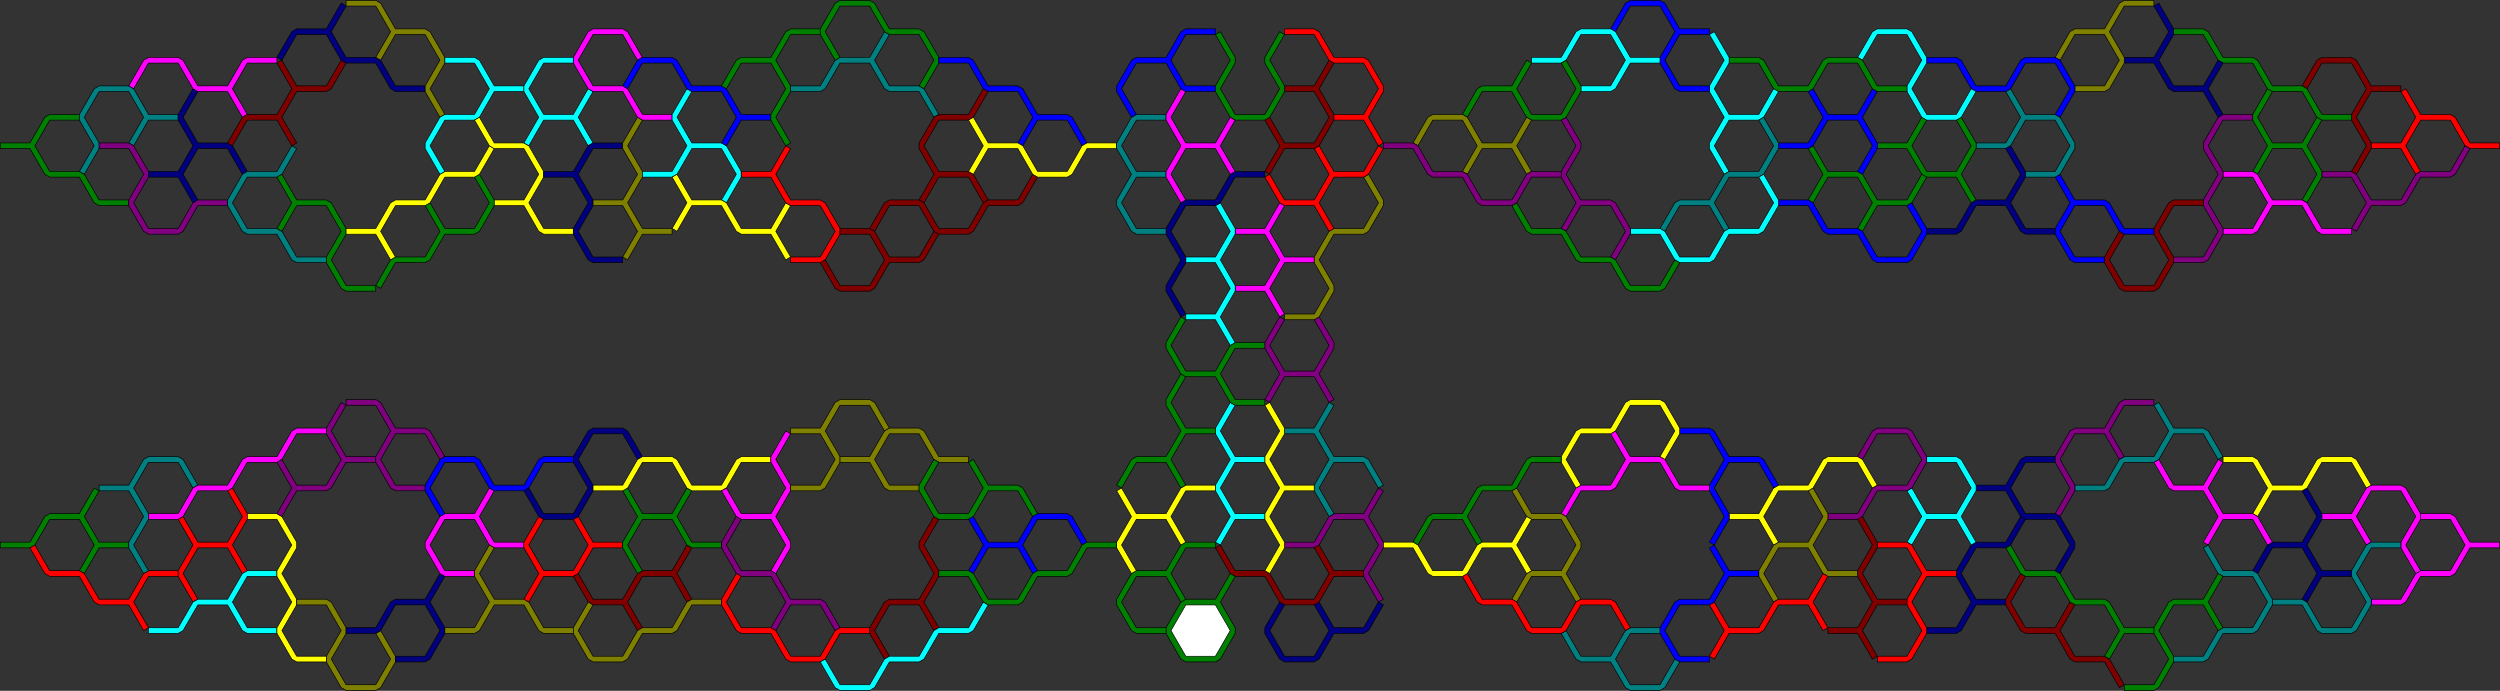 <?xml version="1.0" encoding="UTF-8" standalone="no"?>
<svg
   xmlns:dc="http://purl.org/dc/elements/1.1/"
   xmlns:cc="http://creativecommons.org/ns#"
   xmlns:rdf="http://www.w3.org/1999/02/22-rdf-syntax-ns#"
   xmlns:svg="http://www.w3.org/2000/svg"
   xmlns="http://www.w3.org/2000/svg"
   xmlns:sodipodi="http://sodipodi.sourceforge.net/DTD/sodipodi-0.dtd"
   xmlns:inkscape="http://www.inkscape.org/namespaces/inkscape"
   width="800"
   height="221.052"
   id="svg2816"
   version="1.1"
   inkscape:version="0.47 r22583"
   sodipodi:docname="n7ossymmshape.png">
  <rect width="100%" height="100%" fill="#333333" stroke="none"/>
  <sodipodi:namedview
     pagecolor="#ffffff"
     bordercolor="#666666"
     borderopacity="1"
     objecttolerance="10"
     gridtolerance="10"
     guidetolerance="10"
     inkscape:pageopacity="0"
     inkscape:pageshadow="2"
     inkscape:window-width="1280"
     inkscape:window-height="977"
     id="namedview3110"
     showgrid="false"
     inkscape:zoom="1.4750001"
     inkscape:cx="399.99997"
     inkscape:cy="110.52587"
     inkscape:window-x="0"
     inkscape:window-y="0"
     inkscape:window-maximized="1"
     inkscape:current-layer="svg2816" />
  <defs
     id="defs2818">
    <inkscape:perspective
       sodipodi:type="inkscape:persp3d"
       inkscape:vp_x="0 : 4000 : 1"
       inkscape:vp_y="0 : 1000 : 0"
       inkscape:vp_z="5000 : 4000 : 1"
       inkscape:persp3d-origin="2500 : 2666.6667 : 1"
       id="perspective3114" />
    <style
       type="text/css"
       id="style2820"> path {fill:none; stroke:black } line {stroke:black} </style>
  </defs>
  <path
     d="m 15.911,36.608 0,0 9.484,0 0,1.825 -9.484,0 -4.742,8.213 4.742,8.213 9.484,0 1.581,0.912 4.742,8.213 9.484,0 0,1.825 -9.484,0 -1.581,-0.913 -4.742,-8.213 -9.484,0 -1.581,-0.913 -4.742,-8.213 -9.484,0 0,-1.825 9.484,0 4.742,-8.213 1.581,-0.912 z"
     style="fill:#008000;stroke:#000000;stroke-width:0.211"
     id="path2822" />
  <path
     d="m 31.718,27.482 0,0 9.484,0 1.581,0.913 4.742,8.213 9.484,0 0,1.825 -9.484,0 -4.742,8.213 -1.581,-0.913 4.742,-8.213 -4.742,-8.213 -9.484,0 -4.742,8.213 4.742,8.213 0,1.825 -4.742,8.213 -1.581,-0.912 4.742,-8.213 -4.742,-8.213 0,-1.825 4.742,-8.213 1.581,-0.913 z"
     style="fill:#008080;stroke:#000000;stroke-width:0.211"
     id="path2824" />
  <path
     d="m 31.718,45.734 0,0 9.484,0 1.581,0.913 4.742,8.213 0,1.825 -4.742,8.213 4.742,8.213 9.484,0 4.742,-8.213 1.581,-0.913 9.484,0 0,1.825 -9.484,0 -4.742,8.213 -1.581,0.912 -9.484,0 -1.581,-0.912 -4.742,-8.213 0,-1.825 4.742,-8.213 -4.742,-8.213 -9.484,0 0,-1.825 z"
     style="fill:#800080;stroke:#000000;stroke-width:0.211"
     id="path2826" />
  <path
     d="m 63.33,29.307 0,0 -4.742,8.213 4.742,8.213 9.484,0 1.581,0.913 4.742,8.213 -1.581,0.912 -4.742,-8.213 -9.484,0 -4.742,8.213 4.742,8.213 -1.581,0.913 -4.742,-8.213 -9.484,0 0,-1.825 9.484,0 4.742,-8.213 -4.742,-8.213 0,-1.825 4.742,-8.213 1.581,0.912 z"
     style="fill:#000080;stroke:#000000;stroke-width:0.211"
     id="path2828" />
  <path
     d="m 47.524,18.357 0,0 9.484,0 1.581,0.913 4.742,8.213 9.484,0 4.742,-8.213 1.581,-0.913 9.484,0 0,1.825 -9.484,0 -4.742,8.213 4.742,8.213 -1.581,0.912 -4.742,-8.213 -9.484,0 -1.581,-0.912 -4.742,-8.213 -9.484,0 -4.742,8.213 -1.581,-0.913 4.742,-8.213 1.581,-0.913 z"
     style="fill:#ff00ff;stroke:#000000;stroke-width:0.211"
     id="path2830" />
  <path
     d="m 94.942,47.559 0,0 -4.742,8.213 -1.581,0.913 -9.484,0 -4.742,8.213 4.742,8.213 9.484,0 1.581,0.913 4.742,8.213 9.484,0 0,1.825 -9.484,0 -1.581,-0.913 -4.742,-8.213 -9.484,0 -1.581,-0.912 -4.742,-8.213 0,-1.825 4.742,-8.213 1.581,-0.912 9.484,0 4.742,-8.213 1.581,0.912 z"
     style="fill:#008080;stroke:#000000;stroke-width:0.211"
     id="path2832" />
  <path
     d="m 90.2,19.269 0,0 4.742,8.213 9.484,0 4.742,-8.213 1.581,0.913 -4.742,8.213 -1.581,0.912 -9.484,0 -4.742,8.213 4.742,8.213 -1.581,0.913 -4.742,-8.213 -9.484,0 -4.742,8.213 -1.581,-0.913 4.742,-8.213 1.581,-0.912 9.484,0 4.742,-8.213 -4.742,-8.213 1.581,-0.913 z"
     style="fill:#800000;stroke:#000000;stroke-width:0.211"
     id="path2834" />
  <path
     d="m 90.2,55.772 0,0 4.742,8.213 9.484,0 1.581,0.913 4.742,8.213 0,1.825 -4.742,8.213 4.742,8.213 9.484,0 0,1.825 -9.484,0 -1.581,-0.913 -4.742,-8.213 0,-1.825 4.742,-8.213 -4.742,-8.213 -9.484,0 -4.742,8.213 -1.581,-0.913 4.742,-8.213 -4.742,-8.213 1.581,-0.913 z"
     style="fill:#008000;stroke:#000000;stroke-width:0.211"
     id="path2836" />
  <path
     d="m 110.748,1.931 0,0 -4.742,8.213 4.742,8.213 9.484,0 1.581,0.913 4.742,8.213 9.484,0 0,1.825 -9.484,0 -1.581,-0.912 -4.742,-8.213 -9.484,0 -1.581,-0.913 -4.742,-8.213 -9.484,0 -4.742,8.213 -1.581,-0.913 4.742,-8.213 1.581,-0.913 9.484,0 4.742,-8.213 1.581,0.913 z"
     style="fill:#000080;stroke:#000000;stroke-width:0.211"
     id="path2838" />
  <path
     d="m 110.748,0.105 0,0 9.484,0 1.581,0.913 4.742,8.213 9.484,0 1.581,0.913 4.742,8.213 0,1.825 -4.742,8.213 4.742,8.213 -1.581,0.912 -4.742,-8.213 0,-1.825 4.742,-8.213 -4.742,-8.213 -9.484,0 -4.742,8.213 -1.581,-0.913 4.742,-8.213 -4.742,-8.213 -9.484,0 0,-1.825 z"
     style="fill:#808000;stroke:#000000;stroke-width:0.211"
     id="path2840" />
  <path
     d="m 153.425,55.772 0,0 4.742,8.213 0,1.825 -4.742,8.213 -1.581,0.912 -9.484,0 -4.742,8.213 -1.581,0.913 -9.484,0 -4.742,8.213 -1.581,-0.913 4.742,-8.213 1.581,-0.912 9.484,0 4.742,-8.213 -4.742,-8.213 1.581,-0.913 4.742,8.213 9.484,0 4.742,-8.213 -4.742,-8.213 1.581,-0.913 z"
     style="fill:#008000;stroke:#000000;stroke-width:0.211"
     id="path2842" />
  <path
     d="m 158.166,47.559 0,0 -4.742,8.213 -1.581,0.913 -9.484,0 -4.742,8.213 -1.581,0.913 -9.484,0 -4.742,8.213 4.742,8.213 -1.581,0.912 -4.742,-8.213 -9.484,0 0,-1.825 9.484,0 4.742,-8.213 1.581,-0.913 9.484,0 4.742,-8.213 1.581,-0.912 9.484,0 4.742,-8.213 1.581,0.912 z"
     style="fill:#ffff00;stroke:#000000;stroke-width:0.211"
     id="path2844" />
  <path
     d="m 142.36,18.357 0,0 9.484,0 1.581,0.913 4.742,8.213 9.484,0 0,1.825 -9.484,0 -4.742,8.213 -1.581,0.913 -9.484,0 -4.742,8.213 4.742,8.213 -1.581,0.912 -4.742,-8.213 0,-1.825 4.742,-8.213 1.581,-0.912 9.484,0 4.742,-8.213 -4.742,-8.213 -9.484,0 0,-1.825 z"
     style="fill:#00ffff;stroke:#000000;stroke-width:0.211"
     id="path2846" />
  <path
     d="m 153.425,37.521 0,0 4.742,8.213 9.484,0 1.581,0.913 4.742,8.213 0,1.825 -4.742,8.213 4.742,8.213 9.484,0 0,1.825 -9.484,0 -1.581,-0.912 -4.742,-8.213 -9.484,0 0,-1.825 9.484,0 4.742,-8.213 -4.742,-8.213 -9.484,0 -1.581,-0.912 -4.742,-8.213 1.581,-0.913 z"
     style="fill:#ffff00;stroke:#000000;stroke-width:0.211"
     id="path2848" />
  <path
     d="m 173.973,18.357 0,0 9.484,0 0,1.825 -9.484,0 -4.742,8.213 4.742,8.213 9.484,0 4.742,-8.213 1.581,0.912 -4.742,8.213 4.742,8.213 -1.581,0.913 -4.742,-8.213 -9.484,0 -4.742,8.213 -1.581,-0.913 4.742,-8.213 -4.742,-8.213 0,-1.825 4.742,-8.213 1.581,-0.913 z"
     style="fill:#00ffff;stroke:#000000;stroke-width:0.211"
     id="path2850" />
  <path
     d="m 189.779,45.734 0,0 9.484,0 0,1.825 -9.484,0 -4.742,8.213 4.742,8.213 0,1.825 -4.742,8.213 4.742,8.213 9.484,0 0,1.825 -9.484,0 -1.581,-0.913 -4.742,-8.213 0,-1.825 4.742,-8.213 -4.742,-8.213 -9.484,0 0,-1.825 9.484,0 4.742,-8.213 1.581,-0.913 z"
     style="fill:#000080;stroke:#000000;stroke-width:0.211"
     id="path2852" />
  <path
     d="m 205.585,38.433 0,0 -4.742,8.213 4.742,8.213 0,1.825 -4.742,8.213 4.742,8.213 9.484,0 0,1.825 -9.484,0 -4.742,8.213 -1.581,-0.912 4.742,-8.213 -4.742,-8.213 -9.484,0 0,-1.825 9.484,0 4.742,-8.213 -4.742,-8.213 0,-1.825 4.742,-8.213 1.581,0.913 z"
     style="fill:#808000;stroke:#000000;stroke-width:0.211"
     id="path2854" />
  <path
     d="m 189.779,9.231 0,0 9.484,0 1.581,0.913 4.742,8.213 -1.581,0.913 -4.742,-8.213 -9.484,0 -4.742,8.213 4.742,8.213 9.484,0 1.581,0.913 4.742,8.213 9.484,0 0,1.825 -9.484,0 -1.581,-0.913 -4.742,-8.213 -9.484,0 -1.581,-0.912 -4.742,-8.213 0,-1.825 4.742,-8.213 1.581,-0.913 z"
     style="fill:#ff00ff;stroke:#000000;stroke-width:0.211"
     id="path2856" />
  <path
     d="m 221.391,29.307 0,0 -4.742,8.213 4.742,8.213 9.484,0 1.581,0.913 4.742,8.213 0,1.825 -4.742,8.213 -1.581,-0.913 4.742,-8.213 -4.742,-8.213 -9.484,0 -4.742,8.213 -1.581,0.913 -9.484,0 0,-1.825 9.484,0 4.742,-8.213 -4.742,-8.213 0,-1.825 4.742,-8.213 1.581,0.912 z"
     style="fill:#00ffff;stroke:#000000;stroke-width:0.211"
     id="path2858" />
  <path
     d="m 205.585,18.357 0,0 9.484,0 1.581,0.913 4.742,8.213 9.484,0 1.581,0.913 4.742,8.213 9.484,0 0,1.825 -9.484,0 -4.742,8.213 -1.581,-0.913 4.742,-8.213 -4.742,-8.213 -9.484,0 -1.581,-0.912 -4.742,-8.213 -9.484,0 -4.742,8.213 -1.581,-0.913 4.742,-8.213 1.581,-0.913 z"
     style="fill:#0000ff;stroke:#000000;stroke-width:0.211"
     id="path2860" />
  <path
     d="m 216.649,55.772 0,0 4.742,8.213 9.484,0 1.581,0.913 4.742,8.213 9.484,0 4.742,-8.213 1.581,0.913 -4.742,8.213 4.742,8.213 -1.581,0.912 -4.742,-8.213 -9.484,0 -1.581,-0.912 -4.742,-8.213 -9.484,0 -4.742,8.213 -1.581,-0.913 4.742,-8.213 -4.742,-8.213 1.581,-0.913 z"
     style="fill:#ffff00;stroke:#000000;stroke-width:0.211"
     id="path2862" />
  <path
     d="m 253.003,9.231 0,0 9.484,0 0,1.825 -9.484,0 -4.742,8.213 4.742,8.213 0,1.825 -4.742,8.213 4.742,8.213 -1.581,0.913 -4.742,-8.213 0,-1.825 4.742,-8.213 -4.742,-8.213 -9.484,0 -4.742,8.213 -1.581,-0.913 4.742,-8.213 1.581,-0.913 9.484,0 4.742,-8.213 1.581,-0.913 z"
     style="fill:#008000;stroke:#000000;stroke-width:0.211"
     id="path2864" />
  <path
     d="m 253.003,47.559 0,0 -4.742,8.213 4.742,8.213 9.484,0 1.581,0.913 4.742,8.213 0,1.825 -4.742,8.213 -1.581,0.913 -9.484,0 0,-1.825 9.484,0 4.742,-8.213 -4.742,-8.213 -9.484,0 -1.581,-0.913 -4.742,-8.213 -9.484,0 0,-1.825 9.484,0 4.742,-8.213 1.581,0.912 z"
     style="fill:#ff0000;stroke:#000000;stroke-width:0.211"
     id="path2866" />
  <path
     d="m 268.809,73.111 0,0 9.484,0 1.581,0.913 4.742,8.213 9.484,0 4.742,-8.213 1.581,0.912 -4.742,8.213 -1.581,0.913 -9.484,0 -4.742,8.213 -1.581,0.913 -9.484,0 -1.581,-0.913 -4.742,-8.213 1.581,-0.913 4.742,8.213 9.484,0 4.742,-8.213 -4.742,-8.213 -9.484,0 0,-1.825 z"
     style="fill:#800000;stroke:#000000;stroke-width:0.211"
     id="path2868" />
  <path
     d="m 284.615,11.056 0,0 -4.742,8.213 4.742,8.213 9.484,0 1.581,0.913 4.742,8.213 -1.581,0.912 -4.742,-8.213 -9.484,0 -1.581,-0.912 -4.742,-8.213 -9.484,0 -4.742,8.213 -1.581,0.912 -9.484,0 0,-1.825 9.484,0 4.742,-8.213 1.581,-0.913 9.484,0 4.742,-8.213 1.581,0.913 z"
     style="fill:#008080;stroke:#000000;stroke-width:0.211"
     id="path2870" />
  <path
     d="m 268.809,0.105 0,0 9.484,0 1.581,0.913 4.742,8.213 9.484,0 1.581,0.913 4.742,8.213 0,1.825 -4.742,8.213 -1.581,-0.913 4.742,-8.213 -4.742,-8.213 -9.484,0 -1.581,-0.913 -4.742,-8.213 -9.484,0 -4.742,8.213 4.742,8.213 -1.581,0.913 -4.742,-8.213 0,-1.825 4.742,-8.213 1.581,-0.913 z"
     style="fill:#008000;stroke:#000000;stroke-width:0.211"
     id="path2872" />
  <path
     d="m 316.228,29.307 0,0 -4.742,8.213 -1.581,0.913 -9.484,0 -4.742,8.213 4.742,8.213 9.484,0 1.581,0.912 4.742,8.213 -1.581,0.913 -4.742,-8.213 -9.484,0 -4.742,8.213 -1.581,-0.913 4.742,-8.213 -4.742,-8.213 0,-1.825 4.742,-8.213 1.581,-0.912 9.484,0 4.742,-8.213 1.581,0.912 z"
     style="fill:#800000;stroke:#000000;stroke-width:0.211"
     id="path2874" />
  <path
     d="m 332.034,56.684 0,0 -4.742,8.213 -1.581,0.913 -9.484,0 -4.742,8.213 -1.581,0.912 -9.484,0 -1.581,-0.912 -4.742,-8.213 -9.484,0 -4.742,8.213 -1.581,-0.913 4.742,-8.213 1.581,-0.913 9.484,0 1.581,0.913 4.742,8.213 9.484,0 4.742,-8.213 1.581,-0.913 9.484,0 4.742,-8.213 1.581,0.913 z"
     style="fill:#800000;stroke:#000000;stroke-width:0.211"
     id="path2876" />
  <path
     d="m 300.421,18.357 0,0 9.484,0 1.581,0.913 4.742,8.213 9.484,0 1.581,0.913 4.742,8.213 9.484,0 1.581,0.912 4.742,8.213 -1.581,0.913 -4.742,-8.213 -9.484,0 -4.742,8.213 -1.581,-0.913 4.742,-8.213 -4.742,-8.213 -9.484,0 -1.581,-0.912 -4.742,-8.213 -9.484,0 0,-1.825 z"
     style="fill:#0000ff;stroke:#000000;stroke-width:0.211"
     id="path2878" />
  <path
     d="m 311.486,37.521 0,0 4.742,8.213 9.484,0 1.581,0.913 4.742,8.213 9.484,0 4.742,-8.213 1.581,-0.913 9.484,0 0,1.825 -9.484,0 -4.742,8.213 -1.581,0.913 -9.484,0 -1.581,-0.913 -4.742,-8.213 -9.484,0 -4.742,8.213 -1.581,-0.912 4.742,-8.213 -4.742,-8.213 1.581,-0.913 z"
     style="fill:#ffff00;stroke:#000000;stroke-width:0.211"
     id="path2880" />
  <path
     d="m 442.676,157.067 0,0 -4.742,8.213 4.742,8.213 0,1.825 -4.742,8.213 4.742,8.213 -1.581,0.913 -4.742,-8.213 0,-1.825 4.742,-8.213 -4.742,-8.213 -9.484,0 -4.742,8.213 -1.581,0.912 -9.484,0 0,-1.825 9.484,0 4.742,-8.213 1.581,-0.913 9.484,0 4.742,-8.213 1.581,0.913 z"
     style="fill:#800080;stroke:#000000;stroke-width:0.211"
     id="path2882" />
  <path
     d="m 411.064,193.569 0,0 -4.742,8.213 4.742,8.213 9.484,0 4.742,-8.213 -4.742,-8.213 1.581,-0.913 4.742,8.213 9.484,0 4.742,-8.213 1.581,0.913 -4.742,8.213 -1.581,0.912 -9.484,0 -4.742,8.213 -1.581,0.913 -9.484,0 -1.581,-0.913 -4.742,-8.213 0,-1.825 4.742,-8.213 1.581,0.913 z"
     style="fill:#000080;stroke:#000000;stroke-width:0.211"
     id="path2884" />
  <path
     d="m 390.516,174.406 0,0 4.742,8.213 9.484,0 1.581,0.912 4.742,8.213 9.484,0 4.742,-8.213 -4.742,-8.213 1.581,-0.912 4.742,8.213 9.484,0 0,1.825 -9.484,0 -4.742,8.213 -1.581,0.913 -9.484,0 -1.581,-0.913 -4.742,-8.213 -9.484,0 -1.581,-0.913 -4.742,-8.213 1.581,-0.912 z"
     style="fill:#800000;stroke:#000000;stroke-width:0.211"
     id="path2886" />
  <path
     d="m 395.258,184.444 0,0 -4.742,8.213 4.742,8.213 0,1.825 -4.742,8.213 -1.581,0.913 -9.484,0 -1.581,-0.913 -4.742,-8.213 0,-1.825 4.742,-8.213 1.581,-0.913 9.484,0 4.742,-8.213 1.581,0.913 z"
     style="fill:#008000;stroke:#000000;stroke-width:0.211"
     id="path2888" />
  <path
     d="m 393.678,201.783 0,0 -4.742,-8.213 -9.484,0 -4.742,8.213 4.742,8.213 9.484,0 4.742,-8.213 z"
     style="fill:#ffffff;stroke:#000000;stroke-width:0.211"
     id="path2890" />
  <path
     d="m 379.452,173.493 0,0 9.484,0 0,1.825 -9.484,0 -4.742,8.213 4.742,8.213 -1.581,0.913 -4.742,-8.213 -9.484,0 -4.742,8.213 4.742,8.213 9.484,0 0,1.825 -9.484,0 -1.581,-0.912 -4.742,-8.213 0,-1.825 4.742,-8.213 1.581,-0.912 9.484,0 4.742,-8.213 1.581,-0.913 z"
     style="fill:#008000;stroke:#000000;stroke-width:0.211"
     id="path2892" />
  <path
     d="m 379.452,155.242 0,0 9.484,0 0,1.825 -9.484,0 -4.742,8.213 4.742,8.213 -1.581,0.913 -4.742,-8.213 -9.484,0 -4.742,8.213 4.742,8.213 -1.581,0.912 -4.742,-8.213 0,-1.825 4.742,-8.213 -4.742,-8.213 1.581,-0.913 4.742,8.213 9.484,0 4.742,-8.213 1.581,-0.912 z"
     style="fill:#ffff00;stroke:#000000;stroke-width:0.211"
     id="path2894" />
  <path
     d="m 426.87,129.69 0,0 -4.742,8.213 4.742,8.213 9.484,0 1.581,0.913 4.742,8.213 -1.581,0.912 -4.742,-8.213 -9.484,0 -4.742,8.213 4.742,8.213 -1.581,0.913 -4.742,-8.213 0,-1.825 4.742,-8.213 -4.742,-8.213 -9.484,0 0,-1.825 9.484,0 4.742,-8.213 1.581,0.913 z"
     style="fill:#008080;stroke:#000000;stroke-width:0.211"
     id="path2896" />
  <path
     d="m 406.322,128.777 0,0 4.742,8.213 0,1.825 -4.742,8.213 4.742,8.213 9.484,0 0,1.825 -9.484,0 -4.742,8.213 4.742,8.213 0,1.825 -4.742,8.213 -1.581,-0.912 4.742,-8.213 -4.742,-8.213 0,-1.825 4.742,-8.213 -4.742,-8.213 0,-1.825 4.742,-8.213 -4.742,-8.213 1.581,-0.913 z"
     style="fill:#ffff00;stroke:#000000;stroke-width:0.211"
     id="path2898" />
  <path
     d="m 395.258,129.69 0,0 -4.742,8.213 4.742,8.213 9.484,0 0,1.825 -9.484,0 -4.742,8.213 4.742,8.213 9.484,0 0,1.825 -9.484,0 -4.742,8.213 -1.581,-0.913 4.742,-8.213 -4.742,-8.213 0,-1.825 4.742,-8.213 -4.742,-8.213 0,-1.825 4.742,-8.213 1.581,0.913 z"
     style="fill:#00ffff;stroke:#000000;stroke-width:0.211"
     id="path2900" />
  <path
     d="m 379.452,120.564 0,0 -4.742,8.213 4.742,8.213 9.484,0 0,1.825 -9.484,0 -4.742,8.213 4.742,8.213 -1.581,0.912 -4.742,-8.213 -9.484,0 -4.742,8.213 -1.581,-0.912 4.742,-8.213 1.581,-0.913 9.484,0 4.742,-8.213 -4.742,-8.213 0,-1.825 4.742,-8.213 1.581,0.913 z"
     style="fill:#008000;stroke:#000000;stroke-width:0.211"
     id="path2902" />
  <path
     d="m 411.064,102.313 0,0 -4.742,8.213 4.742,8.213 9.484,0 4.742,-8.213 -4.742,-8.213 1.581,-0.912 4.742,8.213 0,1.825 -4.742,8.213 4.742,8.213 -1.581,0.912 -4.742,-8.213 -9.484,0 -4.742,8.213 -1.581,-0.912 4.742,-8.213 -4.742,-8.213 0,-1.825 4.742,-8.213 1.581,0.912 z"
     style="fill:#800080;stroke:#000000;stroke-width:0.211"
     id="path2904" />
  <path
     d="m 379.452,102.313 0,0 -4.742,8.213 4.742,8.213 9.484,0 4.742,-8.213 1.581,-0.912 9.484,0 0,1.825 -9.484,0 -4.742,8.213 4.742,8.213 9.484,0 0,1.825 -9.484,0 -1.581,-0.913 -4.742,-8.213 -9.484,0 -1.581,-0.913 -4.742,-8.213 0,-1.825 4.742,-8.213 1.581,0.912 z"
     style="fill:#008000;stroke:#000000;stroke-width:0.211"
     id="path2906" />
  <path
     d="m 411.064,65.81 0,0 -4.742,8.213 4.742,8.213 9.484,0 0,1.825 -9.484,0 -4.742,8.213 4.742,8.213 -1.581,0.913 -4.742,-8.213 -9.484,0 0,-1.825 9.484,0 4.742,-8.213 -4.742,-8.213 -9.484,0 0,-1.825 9.484,0 4.742,-8.213 1.581,0.913 z"
     style="fill:#ff00ff;stroke:#000000;stroke-width:0.211"
     id="path2908" />
  <path
     d="m 390.516,64.898 0,0 4.742,8.213 0,1.825 -4.742,8.213 4.742,8.213 0,1.825 -4.742,8.213 4.742,8.213 -1.581,0.912 -4.742,-8.213 -9.484,0 0,-1.825 9.484,0 4.742,-8.213 -4.742,-8.213 -9.484,0 0,-1.825 9.484,0 4.742,-8.213 -4.742,-8.213 1.581,-0.913 z"
     style="fill:#00ffff;stroke:#000000;stroke-width:0.211"
     id="path2910" />
  <path
     d="m 437.935,55.772 0,0 4.742,8.213 0,1.825 -4.742,8.213 -1.581,0.912 -9.484,0 -4.742,8.213 4.742,8.213 0,1.825 -4.742,8.213 -1.581,0.912 -9.484,0 0,-1.825 9.484,0 4.742,-8.213 -4.742,-8.213 0,-1.825 4.742,-8.213 1.581,-0.913 9.484,0 4.742,-8.213 -4.742,-8.213 1.581,-0.913 z"
     style="fill:#808000;stroke:#000000;stroke-width:0.211"
     id="path2912" />
  <path
     d="m 395.258,54.859 0,0 9.484,0 0,1.825 -9.484,0 -4.742,8.213 -1.581,0.913 -9.484,0 -4.742,8.213 4.742,8.213 0,1.825 -4.742,8.213 4.742,8.213 -1.581,0.913 -4.742,-8.213 0,-1.825 4.742,-8.213 -4.742,-8.213 0,-1.825 4.742,-8.213 1.581,-0.913 9.484,0 4.742,-8.213 1.581,-0.912 z"
     style="fill:#000080;stroke:#000000;stroke-width:0.211"
     id="path2914" />
  <path
     d="m 422.129,46.646 0,0 4.742,8.213 9.484,0 4.742,-8.213 1.581,0.912 -4.742,8.213 -1.581,0.913 -9.484,0 -4.742,8.213 4.742,8.213 -1.581,0.913 -4.742,-8.213 -9.484,0 -1.581,-0.913 -4.742,-8.213 1.581,-0.913 4.742,8.213 9.484,0 4.742,-8.213 -4.742,-8.213 1.581,-0.912 z"
     style="fill:#ff0000;stroke:#000000;stroke-width:0.211"
     id="path2916" />
  <path
     d="m 426.87,20.182 0,0 -4.742,8.213 4.742,8.213 0,1.825 -4.742,8.213 -1.581,0.912 -9.484,0 -4.742,8.213 -1.581,-0.912 4.742,-8.213 -4.742,-8.213 1.581,-0.913 4.742,8.213 9.484,0 4.742,-8.213 -4.742,-8.213 -9.484,0 0,-1.825 9.484,0 4.742,-8.213 1.581,0.913 z"
     style="fill:#800000;stroke:#000000;stroke-width:0.211"
     id="path2918" />
  <path
     d="m 411.064,9.231 0,0 9.484,0 1.581,0.913 4.742,8.213 9.484,0 1.581,0.913 4.742,8.213 0,1.825 -4.742,8.213 4.742,8.213 -1.581,0.913 -4.742,-8.213 -9.484,0 0,-1.825 9.484,0 4.742,-8.213 -4.742,-8.213 -9.484,0 -1.581,-0.913 -4.742,-8.213 -9.484,0 0,-1.825 z"
     style="fill:#ff0000;stroke:#000000;stroke-width:0.211"
     id="path2920" />
  <path
     d="m 363.646,36.608 0,0 9.484,0 0,1.825 -9.484,0 -4.742,8.213 4.742,8.213 9.484,0 0,1.825 -9.484,0 -4.742,8.213 4.742,8.213 9.484,0 0,1.825 -9.484,0 -1.581,-0.912 -4.742,-8.213 0,-1.825 4.742,-8.213 -4.742,-8.213 0,-1.825 4.742,-8.213 1.581,-0.912 z"
     style="fill:#008080;stroke:#000000;stroke-width:0.211"
     id="path2922" />
  <path
     d="m 379.452,29.307 0,0 -4.742,8.213 4.742,8.213 9.484,0 4.742,-8.213 1.581,0.913 -4.742,8.213 4.742,8.213 -1.581,0.912 -4.742,-8.213 -9.484,0 -4.742,8.213 4.742,8.213 -1.581,0.913 -4.742,-8.213 0,-1.825 4.742,-8.213 -4.742,-8.213 0,-1.825 4.742,-8.213 1.581,0.912 z"
     style="fill:#ff00ff;stroke:#000000;stroke-width:0.211"
     id="path2924" />
  <path
     d="m 379.452,9.231 0,0 9.484,0 0,1.825 -9.484,0 -4.742,8.213 4.742,8.213 9.484,0 0,1.825 -9.484,0 -1.581,-0.912 -4.742,-8.213 -9.484,0 -4.742,8.213 4.742,8.213 -1.581,0.912 -4.742,-8.213 0,-1.825 4.742,-8.213 1.581,-0.913 9.484,0 4.742,-8.213 1.581,-0.913 z"
     style="fill:#0000ff;stroke:#000000;stroke-width:0.211"
     id="path2926" />
  <path
     d="m 390.516,10.144 0,0 4.742,8.213 0,1.825 -4.742,8.213 4.742,8.213 9.484,0 4.742,-8.213 -4.742,-8.213 0,-1.825 4.742,-8.213 1.581,0.913 -4.742,8.213 4.742,8.213 0,1.825 -4.742,8.213 -1.581,0.913 -9.484,0 -1.581,-0.913 -4.742,-8.213 0,-1.825 4.742,-8.213 -4.742,-8.213 1.581,-0.913 z"
     style="fill:#008000;stroke:#000000;stroke-width:0.211"
     id="path2928" />
  <path
     d="m 31.718,157.067 0,0 -4.742,8.213 4.742,8.213 9.484,0 0,1.825 -9.484,0 -4.742,8.213 -1.581,-0.912 4.742,-8.213 -4.742,-8.213 -9.484,0 -4.742,8.213 -1.581,0.912 -9.484,0 0,-1.825 9.484,0 4.742,-8.213 1.581,-0.913 9.484,0 4.742,-8.213 1.581,0.913 z"
     style="fill:#008000;stroke:#000000;stroke-width:0.211"
     id="path2930" />
  <path
     d="m 11.17,174.406 0,0 4.742,8.213 9.484,0 1.581,0.912 4.742,8.213 9.484,0 4.742,-8.213 1.581,-0.912 9.484,0 0,1.825 -9.484,0 -4.742,8.213 4.742,8.213 -1.581,0.913 -4.742,-8.213 -9.484,0 -1.581,-0.913 -4.742,-8.213 -9.484,0 -1.581,-0.913 -4.742,-8.213 1.581,-0.912 z"
     style="fill:#ff0000;stroke:#000000;stroke-width:0.211"
     id="path2932" />
  <path
     d="m 47.524,146.116 0,0 9.484,0 1.581,0.913 4.742,8.213 -1.581,0.912 -4.742,-8.213 -9.484,0 -4.742,8.213 4.742,8.213 0,1.825 -4.742,8.213 4.742,8.213 -1.581,0.912 -4.742,-8.213 0,-1.825 4.742,-8.213 -4.742,-8.213 -9.484,0 0,-1.825 9.484,0 4.742,-8.213 1.581,-0.913 z"
     style="fill:#008080;stroke:#000000;stroke-width:0.211"
     id="path2934" />
  <path
     d="m 74.394,156.154 0,0 4.742,8.213 0,1.825 -4.742,8.213 4.742,8.213 -1.581,0.912 -4.742,-8.213 -9.484,0 -4.742,8.213 4.742,8.213 -1.581,0.913 -4.742,-8.213 0,-1.825 4.742,-8.213 -4.742,-8.213 1.581,-0.913 4.742,8.213 9.484,0 4.742,-8.213 -4.742,-8.213 1.581,-0.913 z"
     style="fill:#ff0000;stroke:#000000;stroke-width:0.211"
     id="path2936" />
  <path
     d="m 79.136,182.619 0,0 9.484,0 0,1.825 -9.484,0 -4.742,8.213 4.742,8.213 9.484,0 0,1.825 -9.484,0 -1.581,-0.912 -4.742,-8.213 -9.484,0 -4.742,8.213 -1.581,0.912 -9.484,0 0,-1.825 9.484,0 4.742,-8.213 1.581,-0.913 9.484,0 4.742,-8.213 1.581,-0.912 z"
     style="fill:#00ffff;stroke:#000000;stroke-width:0.211"
     id="path2938" />
  <path
     d="m 79.136,164.367 0,0 9.484,0 1.581,0.913 4.742,8.213 0,1.825 -4.742,8.213 4.742,8.213 0,1.825 -4.742,8.213 4.742,8.213 9.484,0 0,1.825 -9.484,0 -1.581,-0.913 -4.742,-8.213 0,-1.825 4.742,-8.213 -4.742,-8.213 0,-1.825 4.742,-8.213 -4.742,-8.213 -9.484,0 0,-1.825 z"
     style="fill:#ffff00;stroke:#000000;stroke-width:0.211"
     id="path2940" />
  <path
     d="m 94.942,136.99 0,0 9.484,0 0,1.825 -9.484,0 -4.742,8.213 -1.581,0.912 -9.484,0 -4.742,8.213 -1.581,0.913 -9.484,0 -4.742,8.213 -1.581,0.913 -9.484,0 0,-1.825 9.484,0 4.742,-8.213 1.581,-0.912 9.484,0 4.742,-8.213 1.581,-0.913 9.484,0 4.742,-8.213 1.581,-0.913 z"
     style="fill:#ff00ff;stroke:#000000;stroke-width:0.211"
     id="path2942" />
  <path
     d="m 110.748,129.69 0,0 -4.742,8.213 4.742,8.213 9.484,0 0,1.825 -9.484,0 -4.742,8.213 -1.581,0.913 -9.484,0 -4.742,8.213 -1.581,-0.913 4.742,-8.213 -4.742,-8.213 1.581,-0.912 4.742,8.213 9.484,0 4.742,-8.213 -4.742,-8.213 0,-1.825 4.742,-8.213 1.581,0.913 z"
     style="fill:#800080;stroke:#000000;stroke-width:0.211"
     id="path2944" />
  <path
     d="m 94.942,191.744 0,0 9.484,0 1.581,0.913 4.742,8.213 0,1.825 -4.742,8.213 4.742,8.213 9.484,0 4.742,-8.213 -4.742,-8.213 1.581,-0.912 4.742,8.213 0,1.825 -4.742,8.213 -1.581,0.912 -9.484,0 -1.581,-0.912 -4.742,-8.213 0,-1.825 4.742,-8.213 -4.742,-8.213 -9.484,0 0,-1.825 z"
     style="fill:#808000;stroke:#000000;stroke-width:0.211"
     id="path2946" />
  <path
     d="m 142.36,184.444 0,0 -4.742,8.213 4.742,8.213 0,1.825 -4.742,8.213 -1.581,0.913 -9.484,0 0,-1.825 9.484,0 4.742,-8.213 -4.742,-8.213 -9.484,0 -4.742,8.213 -1.581,0.912 -9.484,0 0,-1.825 9.484,0 4.742,-8.213 1.581,-0.913 9.484,0 4.742,-8.213 1.581,0.913 z"
     style="fill:#000080;stroke:#000000;stroke-width:0.211"
     id="path2948" />
  <path
     d="m 110.748,127.865 0,0 9.484,0 1.581,0.912 4.742,8.213 9.484,0 1.581,0.913 4.742,8.213 -1.581,0.913 -4.742,-8.213 -9.484,0 -4.742,8.213 4.742,8.213 9.484,0 0,1.825 -9.484,0 -1.581,-0.913 -4.742,-8.213 0,-1.825 4.742,-8.213 -4.742,-8.213 -9.484,0 0,-1.825 z"
     style="fill:#800080;stroke:#000000;stroke-width:0.211"
     id="path2950" />
  <path
     d="m 158.166,157.067 0,0 -4.742,8.213 4.742,8.213 9.484,0 0,1.825 -9.484,0 -1.581,-0.912 -4.742,-8.213 -9.484,0 -4.742,8.213 4.742,8.213 9.484,0 0,1.825 -9.484,0 -1.581,-0.913 -4.742,-8.213 0,-1.825 4.742,-8.213 1.581,-0.913 9.484,0 4.742,-8.213 1.581,0.913 z"
     style="fill:#ff00ff;stroke:#000000;stroke-width:0.211"
     id="path2952" />
  <path
     d="m 158.166,175.318 0,0 -4.742,8.213 4.742,8.213 9.484,0 1.581,0.913 4.742,8.213 9.484,0 0,1.825 -9.484,0 -1.581,-0.912 -4.742,-8.213 -9.484,0 -4.742,8.213 -1.581,0.912 -9.484,0 0,-1.825 9.484,0 4.742,-8.213 -4.742,-8.213 0,-1.825 4.742,-8.213 1.581,0.912 z"
     style="fill:#808000;stroke:#000000;stroke-width:0.211"
     id="path2954" />
  <path
     d="m 142.36,146.116 0,0 9.484,0 1.581,0.913 4.742,8.213 9.484,0 4.742,-8.213 1.581,-0.913 9.484,0 0,1.825 -9.484,0 -4.742,8.213 -1.581,0.913 -9.484,0 -1.581,-0.913 -4.742,-8.213 -9.484,0 -4.742,8.213 4.742,8.213 -1.581,0.913 -4.742,-8.213 0,-1.825 4.742,-8.213 1.581,-0.913 z"
     style="fill:#0000ff;stroke:#000000;stroke-width:0.211"
     id="path2956" />
  <path
     d="m 173.973,166.192 0,0 -4.742,8.213 4.742,8.213 9.484,0 4.742,-8.213 -4.742,-8.213 1.581,-0.913 4.742,8.213 9.484,0 0,1.825 -9.484,0 -4.742,8.213 -1.581,0.913 -9.484,0 -4.742,8.213 -1.581,-0.913 4.742,-8.213 -4.742,-8.213 0,-1.825 4.742,-8.213 1.581,0.913 z"
     style="fill:#ff0000;stroke:#000000;stroke-width:0.211"
     id="path2958" />
  <path
     d="m 189.779,136.99 0,0 9.484,0 1.581,0.913 4.742,8.213 -1.581,0.913 -4.742,-8.213 -9.484,0 -4.742,8.213 4.742,8.213 0,1.825 -4.742,8.213 -1.581,0.913 -9.484,0 -1.581,-0.913 -4.742,-8.213 1.581,-0.913 4.742,8.213 9.484,0 4.742,-8.213 -4.742,-8.213 0,-1.825 4.742,-8.213 1.581,-0.913 z"
     style="fill:#000080;stroke:#000000;stroke-width:0.211"
     id="path2960" />
  <path
     d="m 221.391,175.318 0,0 -4.742,8.213 4.742,8.213 -1.581,0.913 -4.742,-8.213 -9.484,0 -4.742,8.213 4.742,8.213 -1.581,0.913 -4.742,-8.213 -9.484,0 -1.581,-0.913 -4.742,-8.213 1.581,-0.913 4.742,8.213 9.484,0 4.742,-8.213 1.581,-0.912 9.484,0 4.742,-8.213 1.581,0.912 z"
     style="fill:#800000;stroke:#000000;stroke-width:0.211"
     id="path2962" />
  <path
     d="m 221.391,191.744 0,0 9.484,0 0,1.825 -9.484,0 -4.742,8.213 -1.581,0.912 -9.484,0 -4.742,8.213 -1.581,0.913 -9.484,0 -1.581,-0.913 -4.742,-8.213 0,-1.825 4.742,-8.213 1.581,0.913 -4.742,8.213 4.742,8.213 9.484,0 4.742,-8.213 1.581,-0.913 9.484,0 4.742,-8.213 1.581,-0.913 z"
     style="fill:#808000;stroke:#000000;stroke-width:0.211"
     id="path2964" />
  <path
     d="m 200.843,156.154 0,0 4.742,8.213 9.484,0 4.742,-8.213 1.581,0.913 -4.742,8.213 4.742,8.213 9.484,0 0,1.825 -9.484,0 -1.581,-0.912 -4.742,-8.213 -9.484,0 -4.742,8.213 4.742,8.213 -1.581,0.912 -4.742,-8.213 0,-1.825 4.742,-8.213 -4.742,-8.213 1.581,-0.913 z"
     style="fill:#008000;stroke:#000000;stroke-width:0.211"
     id="path2966" />
  <path
     d="m 205.585,146.116 0,0 9.484,0 1.581,0.913 4.742,8.213 9.484,0 4.742,-8.213 1.581,-0.913 9.484,0 0,1.825 -9.484,0 -4.742,8.213 -1.581,0.913 -9.484,0 -1.581,-0.913 -4.742,-8.213 -9.484,0 -4.742,8.213 -1.581,0.913 -9.484,0 0,-1.825 9.484,0 4.742,-8.213 1.581,-0.913 z"
     style="fill:#ffff00;stroke:#000000;stroke-width:0.211"
     id="path2968" />
  <path
     d="m 253.003,138.815 0,0 -4.742,8.213 4.742,8.213 0,1.825 -4.742,8.213 4.742,8.213 0,1.825 -4.742,8.213 -1.581,-0.912 4.742,-8.213 -4.742,-8.213 -9.484,0 -1.581,-0.913 -4.742,-8.213 1.581,-0.913 4.742,8.213 9.484,0 4.742,-8.213 -4.742,-8.213 0,-1.825 4.742,-8.213 1.581,0.913 z"
     style="fill:#ff00ff;stroke:#000000;stroke-width:0.211"
     id="path2970" />
  <path
     d="m 237.197,166.192 0,0 -4.742,8.213 4.742,8.213 9.484,0 1.581,0.912 4.742,8.213 9.484,0 1.581,0.913 4.742,8.213 -1.581,0.913 -4.742,-8.213 -9.484,0 -4.742,8.213 -1.581,-0.913 4.742,-8.213 -4.742,-8.213 -9.484,0 -1.581,-0.913 -4.742,-8.213 0,-1.825 4.742,-8.213 1.581,0.913 z"
     style="fill:#800080;stroke:#000000;stroke-width:0.211"
     id="path2972" />
  <path
     d="m 237.197,184.444 0,0 -4.742,8.213 4.742,8.213 9.484,0 1.581,0.913 4.742,8.213 9.484,0 4.742,-8.213 1.581,-0.913 9.484,0 0,1.825 -9.484,0 -4.742,8.213 -1.581,0.913 -9.484,0 -1.581,-0.913 -4.742,-8.213 -9.484,0 -1.581,-0.912 -4.742,-8.213 0,-1.825 4.742,-8.213 1.581,0.913 z"
     style="fill:#ff0000;stroke:#000000;stroke-width:0.211"
     id="path2974" />
  <path
     d="m 268.809,127.865 0,0 9.484,0 1.581,0.912 4.742,8.213 -1.581,0.913 -4.742,-8.213 -9.484,0 -4.742,8.213 4.742,8.213 0,1.825 -4.742,8.213 -1.581,0.913 -9.484,0 0,-1.825 9.484,0 4.742,-8.213 -4.742,-8.213 -9.484,0 0,-1.825 9.484,0 4.742,-8.213 1.581,-0.912 z"
     style="fill:#808000;stroke:#000000;stroke-width:0.211"
     id="path2976" />
  <path
     d="m 300.421,166.192 0,0 -4.742,8.213 4.742,8.213 0,1.825 -4.742,8.213 4.742,8.213 -1.581,0.913 -4.742,-8.213 -9.484,0 -4.742,8.213 4.742,8.213 -1.581,0.912 -4.742,-8.213 0,-1.825 4.742,-8.213 1.581,-0.913 9.484,0 4.742,-8.213 -4.742,-8.213 0,-1.825 4.742,-8.213 1.581,0.913 z"
     style="fill:#800000;stroke:#000000;stroke-width:0.211"
     id="path2978" />
  <path
     d="m 284.615,136.99 0,0 9.484,0 1.581,0.913 4.742,8.213 9.484,0 0,1.825 -9.484,0 -1.581,-0.912 -4.742,-8.213 -9.484,0 -4.742,8.213 4.742,8.213 9.484,0 0,1.825 -9.484,0 -1.581,-0.913 -4.742,-8.213 -9.484,0 0,-1.825 9.484,0 4.742,-8.213 1.581,-0.913 z"
     style="fill:#808000;stroke:#000000;stroke-width:0.211"
     id="path2980" />
  <path
     d="m 316.228,193.569 0,0 -4.742,8.213 -1.581,0.912 -9.484,0 -4.742,8.213 -1.581,0.913 -9.484,0 -4.742,8.213 -1.581,0.912 -9.484,0 -1.581,-0.912 -4.742,-8.213 1.581,-0.913 4.742,8.213 9.484,0 4.742,-8.213 1.581,-0.912 9.484,0 4.742,-8.213 1.581,-0.913 9.484,0 4.742,-8.213 1.581,0.913 z"
     style="fill:#00ffff;stroke:#000000;stroke-width:0.211"
     id="path2982" />
  <path
     d="m 300.421,147.941 0,0 -4.742,8.213 4.742,8.213 9.484,0 4.742,-8.213 -4.742,-8.213 1.581,-0.912 4.742,8.213 9.484,0 1.581,0.912 4.742,8.213 -1.581,0.913 -4.742,-8.213 -9.484,0 -4.742,8.213 -1.581,0.913 -9.484,0 -1.581,-0.913 -4.742,-8.213 0,-1.825 4.742,-8.213 1.581,0.912 z"
     style="fill:#008000;stroke:#000000;stroke-width:0.211"
     id="path2984" />
  <path
     d="m 332.034,164.367 0,0 9.484,0 1.581,0.913 4.742,8.213 -1.581,0.913 -4.742,-8.213 -9.484,0 -4.742,8.213 4.742,8.213 -1.581,0.912 -4.742,-8.213 -9.484,0 -4.742,8.213 -1.581,-0.912 4.742,-8.213 -4.742,-8.213 1.581,-0.913 4.742,8.213 9.484,0 4.742,-8.213 1.581,-0.913 z"
     style="fill:#0000ff;stroke:#000000;stroke-width:0.211"
     id="path2986" />
  <path
     d="m 347.84,173.493 0,0 9.484,0 0,1.825 -9.484,0 -4.742,8.213 -1.581,0.913 -9.484,0 -4.742,8.213 -1.581,0.913 -9.484,0 -1.581,-0.913 -4.742,-8.213 -9.484,0 0,-1.825 9.484,0 1.581,0.912 4.742,8.213 9.484,0 4.742,-8.213 1.581,-0.912 9.484,0 4.742,-8.213 1.581,-0.913 z"
     style="fill:#008000;stroke:#000000;stroke-width:0.211"
     id="path2988" />
  <path
     d="m 769.863,28.395 0,0 4.742,8.213 9.484,0 1.581,0.912 4.742,8.213 9.484,0 0,1.825 -9.484,0 -1.581,-0.912 -4.742,-8.213 -9.484,0 -4.742,8.213 4.742,8.213 -1.581,0.912 -4.742,-8.213 -9.484,0 0,-1.825 9.484,0 4.742,-8.213 -4.742,-8.213 1.581,-0.912 z"
     style="fill:#ff0000;stroke:#000000;stroke-width:0.211"
     id="path2990" />
  <path
     d="m 790.411,47.559 0,0 -4.742,8.213 -1.581,0.913 -9.484,0 -4.742,8.213 -1.581,0.913 -9.484,0 -4.742,8.213 -1.581,-0.913 4.742,-8.213 -4.742,-8.213 -9.484,0 0,-1.825 9.484,0 1.581,0.912 4.742,8.213 9.484,0 4.742,-8.213 1.581,-0.912 9.484,0 4.742,-8.213 1.581,0.912 z"
     style="fill:#800080;stroke:#000000;stroke-width:0.211"
     id="path2992" />
  <path
     d="m 742.993,18.357 0,0 9.484,0 1.581,0.913 4.742,8.213 9.484,0 0,1.825 -9.484,0 -4.742,8.213 4.742,8.213 0,1.825 -4.742,8.213 -1.581,-0.912 4.742,-8.213 -4.742,-8.213 0,-1.825 4.742,-8.213 -4.742,-8.213 -9.484,0 -4.742,8.213 -1.581,-0.913 4.742,-8.213 1.581,-0.913 z"
     style="fill:#800000;stroke:#000000;stroke-width:0.211"
     id="path2994" />
  <path
     d="m 727.186,29.307 0,0 -4.742,8.213 4.742,8.213 9.484,0 4.742,-8.213 1.581,0.913 -4.742,8.213 4.742,8.213 0,1.825 -4.742,8.213 -1.581,-0.913 4.742,-8.213 -4.742,-8.213 -9.484,0 -4.742,8.213 -1.581,-0.912 4.742,-8.213 -4.742,-8.213 0,-1.825 4.742,-8.213 1.581,0.912 z"
     style="fill:#008000;stroke:#000000;stroke-width:0.211"
     id="path2996" />
  <path
     d="m 711.38,54.859 0,0 9.484,0 1.581,0.912 4.742,8.213 9.484,0 1.581,0.913 4.742,8.213 9.484,0 0,1.825 -9.484,0 -1.581,-0.912 -4.742,-8.213 -9.484,0 -4.742,8.213 -1.581,0.912 -9.484,0 0,-1.825 9.484,0 4.742,-8.213 -4.742,-8.213 -9.484,0 0,-1.825 z"
     style="fill:#ff00ff;stroke:#000000;stroke-width:0.211"
     id="path2998" />
  <path
     d="m 711.38,36.608 0,0 9.484,0 0,1.825 -9.484,0 -4.742,8.213 4.742,8.213 0,1.825 -4.742,8.213 4.742,8.213 0,1.825 -4.742,8.213 -1.581,0.913 -9.484,0 0,-1.825 9.484,0 4.742,-8.213 -4.742,-8.213 0,-1.825 4.742,-8.213 -4.742,-8.213 0,-1.825 4.742,-8.213 1.581,-0.912 z"
     style="fill:#800080;stroke:#000000;stroke-width:0.211"
     id="path3000" />
  <path
     d="m 695.574,9.231 0,0 9.484,0 1.581,0.913 4.742,8.213 9.484,0 1.581,0.913 4.742,8.213 9.484,0 1.581,0.913 4.742,8.213 9.484,0 0,1.825 -9.484,0 -1.581,-0.913 -4.742,-8.213 -9.484,0 -1.581,-0.912 -4.742,-8.213 -9.484,0 -1.581,-0.913 -4.742,-8.213 -9.484,0 0,-1.825 z"
     style="fill:#008000;stroke:#000000;stroke-width:0.211"
     id="path3002" />
  <path
     d="m 690.832,1.018 0,0 4.742,8.213 0,1.825 -4.742,8.213 4.742,8.213 9.484,0 4.742,-8.213 1.581,0.913 -4.742,8.213 4.742,8.213 -1.581,0.912 -4.742,-8.213 -9.484,0 -1.581,-0.912 -4.742,-8.213 -9.484,0 0,-1.825 9.484,0 4.742,-8.213 -4.742,-8.213 1.581,-0.913 z"
     style="fill:#000080;stroke:#000000;stroke-width:0.211"
     id="path3004" />
  <path
     d="m 695.574,63.985 0,0 9.484,0 0,1.825 -9.484,0 -4.742,8.213 4.742,8.213 0,1.825 -4.742,8.213 -1.581,0.913 -9.484,0 -1.581,-0.913 -4.742,-8.213 0,-1.825 4.742,-8.213 1.581,0.912 -4.742,8.213 4.742,8.213 9.484,0 4.742,-8.213 -4.742,-8.213 0,-1.825 4.742,-8.213 1.581,-0.913 z"
     style="fill:#800000;stroke:#000000;stroke-width:0.211"
     id="path3006" />
  <path
     d="m 659.22,55.772 0,0 4.742,8.213 9.484,0 1.581,0.913 4.742,8.213 9.484,0 0,1.825 -9.484,0 -1.581,-0.912 -4.742,-8.213 -9.484,0 -4.742,8.213 4.742,8.213 9.484,0 0,1.825 -9.484,0 -1.581,-0.913 -4.742,-8.213 0,-1.825 4.742,-8.213 -4.742,-8.213 1.581,-0.913 z"
     style="fill:#0000ff;stroke:#000000;stroke-width:0.211"
     id="path3008" />
  <path
     d="m 679.768,0.105 0,0 9.484,0 0,1.825 -9.484,0 -4.742,8.213 4.742,8.213 0,1.825 -4.742,8.213 -1.581,0.912 -9.484,0 0,-1.825 9.484,0 4.742,-8.213 -4.742,-8.213 -9.484,0 -4.742,8.213 -1.581,-0.913 4.742,-8.213 1.581,-0.913 9.484,0 4.742,-8.213 1.581,-0.913 z"
     style="fill:#808000;stroke:#000000;stroke-width:0.211"
     id="path3010" />
  <path
     d="m 643.414,28.395 0,0 4.742,8.213 9.484,0 1.581,0.912 4.742,8.213 0,1.825 -4.742,8.213 -1.581,0.913 -9.484,0 0,-1.825 9.484,0 4.742,-8.213 -4.742,-8.213 -9.484,0 -4.742,8.213 -1.581,0.912 -9.484,0 0,-1.825 9.484,0 4.742,-8.213 -4.742,-8.213 1.581,-0.912 z"
     style="fill:#008080;stroke:#000000;stroke-width:0.211"
     id="path3012" />
  <path
     d="m 643.414,46.646 0,0 4.742,8.213 0,1.825 -4.742,8.213 4.742,8.213 9.484,0 0,1.825 -9.484,0 -1.581,-0.912 -4.742,-8.213 -9.484,0 -4.742,8.213 -1.581,0.912 -9.484,0 0,-1.825 9.484,0 4.742,-8.213 1.581,-0.913 9.484,0 4.742,-8.213 -4.742,-8.213 1.581,-0.912 z"
     style="fill:#000080;stroke:#000000;stroke-width:0.211"
     id="path3014" />
  <path
     d="m 616.544,18.357 0,0 9.484,0 1.581,0.913 4.742,8.213 9.484,0 4.742,-8.213 1.581,-0.913 9.484,0 1.581,0.913 4.742,8.213 0,1.825 -4.742,8.213 -1.581,-0.912 4.742,-8.213 -4.742,-8.213 -9.484,0 -4.742,8.213 -1.581,0.912 -9.484,0 -1.581,-0.912 -4.742,-8.213 -9.484,0 0,-1.825 z"
     style="fill:#0000ff;stroke:#000000;stroke-width:0.211"
     id="path3016" />
  <path
     d="m 616.544,38.433 0,0 -4.742,8.213 4.742,8.213 9.484,0 4.742,-8.213 -4.742,-8.213 1.581,-0.913 4.742,8.213 0,1.825 -4.742,8.213 4.742,8.213 -1.581,0.913 -4.742,-8.213 -9.484,0 -1.581,-0.913 -4.742,-8.213 -9.484,0 0,-1.825 9.484,0 4.742,-8.213 1.581,0.913 z"
     style="fill:#008000;stroke:#000000;stroke-width:0.211"
     id="path3018" />
  <path
     d="m 600.738,9.231 0,0 9.484,0 1.581,0.913 4.742,8.213 0,1.825 -4.742,8.213 4.742,8.213 9.484,0 4.742,-8.213 1.581,0.912 -4.742,8.213 -1.581,0.913 -9.484,0 -1.581,-0.913 -4.742,-8.213 0,-1.825 4.742,-8.213 -4.742,-8.213 -9.484,0 -4.742,8.213 -1.581,-0.913 4.742,-8.213 1.581,-0.913 z"
     style="fill:#00ffff;stroke:#000000;stroke-width:0.211"
     id="path3020" />
  <path
     d="m 580.19,46.646 0,0 4.742,8.213 9.484,0 1.581,0.912 4.742,8.213 9.484,0 4.742,-8.213 1.581,0.913 -4.742,8.213 -1.581,0.913 -9.484,0 -4.742,8.213 -1.581,-0.913 4.742,-8.213 -4.742,-8.213 -9.484,0 -4.742,8.213 -1.581,-0.913 4.742,-8.213 -4.742,-8.213 1.581,-0.912 z"
     style="fill:#008000;stroke:#000000;stroke-width:0.211"
     id="path3022" />
  <path
     d="m 569.125,63.985 0,0 9.484,0 1.581,0.913 4.742,8.213 9.484,0 1.581,0.913 4.742,8.213 9.484,0 4.742,-8.213 -4.742,-8.213 1.581,-0.913 4.742,8.213 0,1.825 -4.742,8.213 -1.581,0.913 -9.484,0 -1.581,-0.913 -4.742,-8.213 -9.484,0 -1.581,-0.912 -4.742,-8.213 -9.484,0 0,-1.825 z"
     style="fill:#0000ff;stroke:#000000;stroke-width:0.211"
     id="path3024" />
  <path
     d="m 580.19,28.395 0,0 4.742,8.213 9.484,0 4.742,-8.213 1.581,0.912 -4.742,8.213 4.742,8.213 0,1.825 -4.742,8.213 -1.581,-0.912 4.742,-8.213 -4.742,-8.213 -9.484,0 -4.742,8.213 -1.581,0.912 -9.484,0 0,-1.825 9.484,0 4.742,-8.213 -4.742,-8.213 1.581,-0.912 z"
     style="fill:#0000ff;stroke:#000000;stroke-width:0.211"
     id="path3026" />
  <path
     d="m 553.319,18.357 0,0 9.484,0 1.581,0.913 4.742,8.213 9.484,0 4.742,-8.213 1.581,-0.913 9.484,0 1.581,0.913 4.742,8.213 9.484,0 0,1.825 -9.484,0 -1.581,-0.912 -4.742,-8.213 -9.484,0 -4.742,8.213 -1.581,0.912 -9.484,0 -1.581,-0.912 -4.742,-8.213 -9.484,0 0,-1.825 z"
     style="fill:#008000;stroke:#000000;stroke-width:0.211"
     id="path3028" />
  <path
     d="m 548.577,10.144 0,0 4.742,8.213 0,1.825 -4.742,8.213 4.742,8.213 9.484,0 4.742,-8.213 1.581,0.912 -4.742,8.213 -1.581,0.913 -9.484,0 -4.742,8.213 4.742,8.213 -1.581,0.912 -4.742,-8.213 0,-1.825 4.742,-8.213 -4.742,-8.213 0,-1.825 4.742,-8.213 -4.742,-8.213 1.581,-0.913 z"
     style="fill:#00ffff;stroke:#000000;stroke-width:0.211"
     id="path3030" />
  <path
     d="m 564.384,37.521 0,0 4.742,8.213 0,1.825 -4.742,8.213 -1.581,0.913 -9.484,0 -4.742,8.213 4.742,8.213 -1.581,0.913 -4.742,-8.213 -9.484,0 -4.742,8.213 -1.581,-0.913 4.742,-8.213 1.581,-0.913 9.484,0 4.742,-8.213 1.581,-0.912 9.484,0 4.742,-8.213 -4.742,-8.213 1.581,-0.913 z"
     style="fill:#008080;stroke:#000000;stroke-width:0.211"
     id="path3032" />
  <path
     d="m 564.384,55.772 0,0 4.742,8.213 0,1.825 -4.742,8.213 -1.581,0.912 -9.484,0 -4.742,8.213 -1.581,0.913 -9.484,0 -1.581,-0.913 -4.742,-8.213 -9.484,0 0,-1.825 9.484,0 1.581,0.913 4.742,8.213 9.484,0 4.742,-8.213 1.581,-0.913 9.484,0 4.742,-8.213 -4.742,-8.213 1.581,-0.913 z"
     style="fill:#00ffff;stroke:#000000;stroke-width:0.211"
     id="path3034" />
  <path
     d="m 521.707,0.105 0,0 9.484,0 1.581,0.913 4.742,8.213 9.484,0 0,1.825 -9.484,0 -4.742,8.213 4.742,8.213 9.484,0 0,1.825 -9.484,0 -1.581,-0.912 -4.742,-8.213 0,-1.825 4.742,-8.213 -4.742,-8.213 -9.484,0 -4.742,8.213 -1.581,-0.913 4.742,-8.213 1.581,-0.913 z"
     style="fill:#0000ff;stroke:#000000;stroke-width:0.211"
     id="path3036" />
  <path
     d="m 501.159,37.521 0,0 4.742,8.213 0,1.825 -4.742,8.213 4.742,8.213 9.484,0 1.581,0.913 4.742,8.213 0,1.825 -4.742,8.213 -1.581,-0.912 4.742,-8.213 -4.742,-8.213 -9.484,0 -4.742,8.213 -1.581,-0.913 4.742,-8.213 -4.742,-8.213 0,-1.825 4.742,-8.213 -4.742,-8.213 1.581,-0.913 z"
     style="fill:#800080;stroke:#000000;stroke-width:0.211"
     id="path3038" />
  <path
     d="m 505.901,9.231 0,0 9.484,0 1.581,0.913 4.742,8.213 9.484,0 0,1.825 -9.484,0 -4.742,8.213 -1.581,0.912 -9.484,0 0,-1.825 9.484,0 4.742,-8.213 -4.742,-8.213 -9.484,0 -4.742,8.213 -1.581,0.913 -9.484,0 0,-1.825 9.484,0 4.742,-8.213 1.581,-0.913 z"
     style="fill:#00ffff;stroke:#000000;stroke-width:0.211"
     id="path3040" />
  <path
     d="m 485.353,64.898 0,0 4.742,8.213 9.484,0 1.581,0.913 4.742,8.213 9.484,0 1.581,0.912 4.742,8.213 9.484,0 4.742,-8.213 1.581,0.913 -4.742,8.213 -1.581,0.913 -9.484,0 -1.581,-0.913 -4.742,-8.213 -9.484,0 -1.581,-0.913 -4.742,-8.213 -9.484,0 -1.581,-0.912 -4.742,-8.213 1.581,-0.913 z"
     style="fill:#008000;stroke:#000000;stroke-width:0.211"
     id="path3042" />
  <path
     d="m 490.095,20.182 0,0 -4.742,8.213 4.742,8.213 9.484,0 4.742,-8.213 -4.742,-8.213 1.581,-0.913 4.742,8.213 0,1.825 -4.742,8.213 -1.581,0.913 -9.484,0 -1.581,-0.913 -4.742,-8.213 -9.484,0 -4.742,8.213 -1.581,-0.912 4.742,-8.213 1.581,-0.913 9.484,0 4.742,-8.213 1.581,0.913 z"
     style="fill:#008000;stroke:#000000;stroke-width:0.211"
     id="path3044" />
  <path
     d="m 458.483,36.608 0,0 9.484,0 1.581,0.912 4.742,8.213 9.484,0 4.742,-8.213 1.581,0.913 -4.742,8.213 4.742,8.213 -1.581,0.912 -4.742,-8.213 -9.484,0 -4.742,8.213 -1.581,-0.912 4.742,-8.213 -4.742,-8.213 -9.484,0 -4.742,8.213 -1.581,-0.913 4.742,-8.213 1.581,-0.912 z"
     style="fill:#808000;stroke:#000000;stroke-width:0.211"
     id="path3046" />
  <path
     d="m 442.676,45.734 0,0 9.484,0 1.581,0.913 4.742,8.213 9.484,0 1.581,0.912 4.742,8.213 9.484,0 4.742,-8.213 1.581,-0.912 9.484,0 0,1.825 -9.484,0 -4.742,8.213 -1.581,0.913 -9.484,0 -1.581,-0.913 -4.742,-8.213 -9.484,0 -1.581,-0.913 -4.742,-8.213 -9.484,0 0,-1.825 z"
     style="fill:#800080;stroke:#000000;stroke-width:0.211"
     id="path3048" />
  <path
     d="m 774.605,164.367 0,0 9.484,0 1.581,0.913 4.742,8.213 9.484,0 0,1.825 -9.484,0 -4.742,8.213 -1.581,0.913 -9.484,0 -4.742,8.213 -1.581,0.913 -9.484,0 0,-1.825 9.484,0 4.742,-8.213 1.581,-0.912 9.484,0 4.742,-8.213 -4.742,-8.213 -9.484,0 0,-1.825 z"
     style="fill:#ff00ff;stroke:#000000;stroke-width:0.211"
     id="path3050" />
  <path
     d="m 758.799,155.242 0,0 9.484,0 1.581,0.912 4.742,8.213 0,1.825 -4.742,8.213 4.742,8.213 -1.581,0.912 -4.742,-8.213 0,-1.825 4.742,-8.213 -4.742,-8.213 -9.484,0 -4.742,8.213 4.742,8.213 -1.581,0.913 -4.742,-8.213 -9.484,0 0,-1.825 9.484,0 4.742,-8.213 1.581,-0.912 z"
     style="fill:#ff00ff;stroke:#000000;stroke-width:0.211"
     id="path3052" />
  <path
     d="m 758.799,173.493 0,0 9.484,0 0,1.825 -9.484,0 -4.742,8.213 4.742,8.213 0,1.825 -4.742,8.213 -1.581,0.912 -9.484,0 -1.581,-0.912 -4.742,-8.213 -9.484,0 0,-1.825 9.484,0 1.581,0.913 4.742,8.213 9.484,0 4.742,-8.213 -4.742,-8.213 0,-1.825 4.742,-8.213 1.581,-0.913 z"
     style="fill:#008080;stroke:#000000;stroke-width:0.211"
     id="path3054" />
  <path
     d="m 738.251,156.154 0,0 4.742,8.213 0,1.825 -4.742,8.213 4.742,8.213 9.484,0 0,1.825 -9.484,0 -4.742,8.213 -1.581,-0.913 4.742,-8.213 -4.742,-8.213 -9.484,0 -4.742,8.213 -1.581,-0.912 4.742,-8.213 1.581,-0.913 9.484,0 4.742,-8.213 -4.742,-8.213 1.581,-0.913 z"
     style="fill:#000080;stroke:#000000;stroke-width:0.211"
     id="path3056" />
  <path
     d="m 711.38,146.116 0,0 9.484,0 1.581,0.913 4.742,8.213 9.484,0 4.742,-8.213 1.581,-0.913 9.484,0 1.581,0.913 4.742,8.213 -1.581,0.912 -4.742,-8.213 -9.484,0 -4.742,8.213 -1.581,0.913 -9.484,0 -4.742,8.213 -1.581,-0.913 4.742,-8.213 -4.742,-8.213 -9.484,0 0,-1.825 z"
     style="fill:#ffff00;stroke:#000000;stroke-width:0.211"
     id="path3058" />
  <path
     d="m 706.639,174.406 0,0 4.742,8.213 9.484,0 1.581,0.912 4.742,8.213 0,1.825 -4.742,8.213 -1.581,0.912 -9.484,0 -4.742,8.213 -1.581,0.913 -9.484,0 0,-1.825 9.484,0 4.742,-8.213 1.581,-0.913 9.484,0 4.742,-8.213 -4.742,-8.213 -9.484,0 -1.581,-0.913 -4.742,-8.213 1.581,-0.912 z"
     style="fill:#008080;stroke:#000000;stroke-width:0.211"
     id="path3060" />
  <path
     d="m 690.832,147.029 0,0 4.742,8.213 9.484,0 4.742,-8.213 1.581,0.912 -4.742,8.213 4.742,8.213 9.484,0 1.581,0.913 4.742,8.213 -1.581,0.913 -4.742,-8.213 -9.484,0 -4.742,8.213 -1.581,-0.913 4.742,-8.213 -4.742,-8.213 -9.484,0 -1.581,-0.913 -4.742,-8.213 1.581,-0.912 z"
     style="fill:#ff00ff;stroke:#000000;stroke-width:0.211"
     id="path3062" />
  <path
     d="m 711.38,184.444 0,0 -4.742,8.213 4.742,8.213 -1.581,0.913 -4.742,-8.213 -9.484,0 -4.742,8.213 4.742,8.213 0,1.825 -4.742,8.213 -1.581,0.912 -9.484,0 0,-1.825 9.484,0 4.742,-8.213 -4.742,-8.213 0,-1.825 4.742,-8.213 1.581,-0.913 9.484,0 4.742,-8.213 1.581,0.913 z"
     style="fill:#008000;stroke:#000000;stroke-width:0.211"
     id="path3064" />
  <path
     d="m 690.832,128.777 0,0 4.742,8.213 9.484,0 1.581,0.913 4.742,8.213 -1.581,0.913 -4.742,-8.213 -9.484,0 -4.742,8.213 -1.581,0.912 -9.484,0 -4.742,8.213 -1.581,0.913 -9.484,0 0,-1.825 9.484,0 4.742,-8.213 1.581,-0.913 9.484,0 4.742,-8.213 -4.742,-8.213 1.581,-0.913 z"
     style="fill:#008080;stroke:#000000;stroke-width:0.211"
     id="path3066" />
  <path
     d="m 679.768,127.865 0,0 9.484,0 0,1.825 -9.484,0 -4.742,8.213 4.742,8.213 -1.581,0.913 -4.742,-8.213 -9.484,0 -4.742,8.213 4.742,8.213 0,1.825 -4.742,8.213 -1.581,-0.913 4.742,-8.213 -4.742,-8.213 0,-1.825 4.742,-8.213 1.581,-0.913 9.484,0 4.742,-8.213 1.581,-0.912 z"
     style="fill:#800080;stroke:#000000;stroke-width:0.211"
     id="path3068" />
  <path
     d="m 648.156,184.444 0,0 -4.742,8.213 4.742,8.213 9.484,0 4.742,-8.213 1.581,0.913 -4.742,8.213 4.742,8.213 9.484,0 1.581,0.912 4.742,8.213 -1.581,0.913 -4.742,-8.213 -9.484,0 -1.581,-0.913 -4.742,-8.213 -9.484,0 -1.581,-0.912 -4.742,-8.213 0,-1.825 4.742,-8.213 1.581,0.913 z"
     style="fill:#800000;stroke:#000000;stroke-width:0.211"
     id="path3070" />
  <path
     d="m 643.414,174.406 0,0 4.742,8.213 9.484,0 1.581,0.912 4.742,8.213 9.484,0 1.581,0.913 4.742,8.213 9.484,0 0,1.825 -9.484,0 -4.742,8.213 -1.581,-0.912 4.742,-8.213 -4.742,-8.213 -9.484,0 -1.581,-0.913 -4.742,-8.213 -9.484,0 -1.581,-0.913 -4.742,-8.213 1.581,-0.912 z"
     style="fill:#008000;stroke:#000000;stroke-width:0.211"
     id="path3072" />
  <path
     d="m 648.156,146.116 0,0 9.484,0 0,1.825 -9.484,0 -4.742,8.213 4.742,8.213 9.484,0 1.581,0.913 4.742,8.213 0,1.825 -4.742,8.213 -1.581,-0.912 4.742,-8.213 -4.742,-8.213 -9.484,0 -1.581,-0.913 -4.742,-8.213 -9.484,0 0,-1.825 9.484,0 4.742,-8.213 1.581,-0.913 z"
     style="fill:#000080;stroke:#000000;stroke-width:0.211"
     id="path3074" />
  <path
     d="m 648.156,166.192 0,0 -4.742,8.213 -1.581,0.912 -9.484,0 -4.742,8.213 4.742,8.213 9.484,0 0,1.825 -9.484,0 -4.742,8.213 -1.581,0.912 -9.484,0 0,-1.825 9.484,0 4.742,-8.213 -4.742,-8.213 0,-1.825 4.742,-8.213 1.581,-0.913 9.484,0 4.742,-8.213 1.581,0.913 z"
     style="fill:#000080;stroke:#000000;stroke-width:0.211"
     id="path3076" />
  <path
     d="m 616.544,146.116 0,0 9.484,0 1.581,0.913 4.742,8.213 0,1.825 -4.742,8.213 4.742,8.213 -1.581,0.913 -4.742,-8.213 -9.484,0 -4.742,8.213 -1.581,-0.913 4.742,-8.213 -4.742,-8.213 1.581,-0.913 4.742,8.213 9.484,0 4.742,-8.213 -4.742,-8.213 -9.484,0 0,-1.825 z"
     style="fill:#00ffff;stroke:#000000;stroke-width:0.211"
     id="path3078" />
  <path
     d="m 600.738,173.493 0,0 9.484,0 1.581,0.913 4.742,8.213 9.484,0 0,1.825 -9.484,0 -4.742,8.213 4.742,8.213 0,1.825 -4.742,8.213 -1.581,0.913 -9.484,0 0,-1.825 9.484,0 4.742,-8.213 -4.742,-8.213 0,-1.825 4.742,-8.213 -4.742,-8.213 -9.484,0 0,-1.825 z"
     style="fill:#ff0000;stroke:#000000;stroke-width:0.211"
     id="path3080" />
  <path
     d="m 595.996,165.28 0,0 4.742,8.213 0,1.825 -4.742,8.213 4.742,8.213 9.484,0 0,1.825 -9.484,0 -4.742,8.213 4.742,8.213 -1.581,0.912 -4.742,-8.213 -9.484,0 0,-1.825 9.484,0 4.742,-8.213 -4.742,-8.213 0,-1.825 4.742,-8.213 -4.742,-8.213 1.581,-0.913 z"
     style="fill:#800000;stroke:#000000;stroke-width:0.211"
     id="path3082" />
  <path
     d="m 600.738,136.99 0,0 9.484,0 1.581,0.913 4.742,8.213 0,1.825 -4.742,8.213 -1.581,0.913 -9.484,0 -4.742,8.213 -1.581,0.913 -9.484,0 0,-1.825 9.484,0 4.742,-8.213 1.581,-0.912 9.484,0 4.742,-8.213 -4.742,-8.213 -9.484,0 -4.742,8.213 -1.581,-0.913 4.742,-8.213 1.581,-0.913 z"
     style="fill:#800080;stroke:#000000;stroke-width:0.211"
     id="path3084" />
  <path
     d="m 580.19,156.154 0,0 4.742,8.213 0,1.825 -4.742,8.213 4.742,8.213 9.484,0 0,1.825 -9.484,0 -1.581,-0.913 -4.742,-8.213 -9.484,0 -4.742,8.213 4.742,8.213 -1.581,0.913 -4.742,-8.213 0,-1.825 4.742,-8.213 1.581,-0.913 9.484,0 4.742,-8.213 -4.742,-8.213 1.581,-0.913 z"
     style="fill:#808000;stroke:#000000;stroke-width:0.211"
     id="path3086" />
  <path
     d="m 584.931,146.116 0,0 9.484,0 1.581,0.913 4.742,8.213 -1.581,0.912 -4.742,-8.213 -9.484,0 -4.742,8.213 -1.581,0.913 -9.484,0 -4.742,8.213 4.742,8.213 -1.581,0.913 -4.742,-8.213 -9.484,0 0,-1.825 9.484,0 4.742,-8.213 1.581,-0.912 9.484,0 4.742,-8.213 1.581,-0.913 z"
     style="fill:#ffff00;stroke:#000000;stroke-width:0.211"
     id="path3088" />
  <path
     d="m 584.931,184.444 0,0 -4.742,8.213 4.742,8.213 -1.581,0.913 -4.742,-8.213 -9.484,0 -4.742,8.213 -1.581,0.912 -9.484,0 -4.742,8.213 -1.581,-0.912 4.742,-8.213 -4.742,-8.213 1.581,-0.913 4.742,8.213 9.484,0 4.742,-8.213 1.581,-0.913 9.484,0 4.742,-8.213 1.581,0.913 z"
     style="fill:#ff0000;stroke:#000000;stroke-width:0.211"
     id="path3090" />
  <path
     d="m 537.513,136.99 0,0 9.484,0 1.581,0.913 4.742,8.213 9.484,0 1.581,0.913 4.742,8.213 -1.581,0.912 -4.742,-8.213 -9.484,0 -4.742,8.213 4.742,8.213 0,1.825 -4.742,8.213 -1.581,-0.913 4.742,-8.213 -4.742,-8.213 0,-1.825 4.742,-8.213 -4.742,-8.213 -9.484,0 0,-1.825 z"
     style="fill:#0000ff;stroke:#000000;stroke-width:0.211"
     id="path3092" />
  <path
     d="m 548.577,174.406 0,0 4.742,8.213 9.484,0 0,1.825 -9.484,0 -4.742,8.213 -1.581,0.913 -9.484,0 -4.742,8.213 4.742,8.213 9.484,0 0,1.825 -9.484,0 -1.581,-0.913 -4.742,-8.213 0,-1.825 4.742,-8.213 1.581,-0.913 9.484,0 4.742,-8.213 -4.742,-8.213 1.581,-0.912 z"
     style="fill:#0000ff;stroke:#000000;stroke-width:0.211"
     id="path3094" />
  <path
     d="m 521.707,200.87 0,0 9.484,0 0,1.825 -9.484,0 -4.742,8.213 4.742,8.213 9.484,0 4.742,-8.213 1.581,0.913 -4.742,8.213 -1.581,0.912 -9.484,0 -1.581,-0.912 -4.742,-8.213 -9.484,0 -1.581,-0.913 -4.742,-8.213 1.581,-0.912 4.742,8.213 9.484,0 4.742,-8.213 1.581,-0.913 z"
     style="fill:#008080;stroke:#000000;stroke-width:0.211"
     id="path3096" />
  <path
     d="m 516.965,137.903 0,0 4.742,8.213 9.484,0 1.581,0.913 4.742,8.213 9.484,0 0,1.825 -9.484,0 -1.581,-0.913 -4.742,-8.213 -9.484,0 -4.742,8.213 -1.581,0.913 -9.484,0 -4.742,8.213 -1.581,-0.913 4.742,-8.213 1.581,-0.912 9.484,0 4.742,-8.213 -4.742,-8.213 1.581,-0.913 z"
     style="fill:#ff00ff;stroke:#000000;stroke-width:0.211"
     id="path3098" />
  <path
     d="m 521.707,127.865 0,0 9.484,0 1.581,0.912 4.742,8.213 0,1.825 -4.742,8.213 -1.581,-0.913 4.742,-8.213 -4.742,-8.213 -9.484,0 -4.742,8.213 -1.581,0.913 -9.484,0 -4.742,8.213 4.742,8.213 -1.581,0.912 -4.742,-8.213 0,-1.825 4.742,-8.213 1.581,-0.913 9.484,0 4.742,-8.213 1.581,-0.912 z"
     style="fill:#ffff00;stroke:#000000;stroke-width:0.211"
     id="path3100" />
  <path
     d="m 485.353,156.154 0,0 4.742,8.213 9.484,0 1.581,0.913 4.742,8.213 0,1.825 -4.742,8.213 4.742,8.213 -1.581,0.913 -4.742,-8.213 -9.484,0 -4.742,8.213 -1.581,-0.913 4.742,-8.213 1.581,-0.912 9.484,0 4.742,-8.213 -4.742,-8.213 -9.484,0 -1.581,-0.913 -4.742,-8.213 1.581,-0.913 z"
     style="fill:#808000;stroke:#000000;stroke-width:0.211"
     id="path3102" />
  <path
     d="m 469.547,183.531 0,0 4.742,8.213 9.484,0 1.581,0.913 4.742,8.213 9.484,0 4.742,-8.213 1.581,-0.913 9.484,0 1.581,0.913 4.742,8.213 -1.581,0.913 -4.742,-8.213 -9.484,0 -4.742,8.213 -1.581,0.912 -9.484,0 -1.581,-0.912 -4.742,-8.213 -9.484,0 -1.581,-0.913 -4.742,-8.213 1.581,-0.913 z"
     style="fill:#ff0000;stroke:#000000;stroke-width:0.211"
     id="path3104" />
  <path
     d="m 490.095,146.116 0,0 9.484,0 0,1.825 -9.484,0 -4.742,8.213 -1.581,0.913 -9.484,0 -4.742,8.213 4.742,8.213 -1.581,0.913 -4.742,-8.213 -9.484,0 -4.742,8.213 -1.581,-0.913 4.742,-8.213 1.581,-0.913 9.484,0 4.742,-8.213 1.581,-0.912 9.484,0 4.742,-8.213 1.581,-0.913 z"
     style="fill:#008000;stroke:#000000;stroke-width:0.211"
     id="path3106" />
  <path
     d="m 490.095,166.192 0,0 -4.742,8.213 4.742,8.213 -1.581,0.912 -4.742,-8.213 -9.484,0 -4.742,8.213 -1.581,0.913 -9.484,0 -1.581,-0.913 -4.742,-8.213 -9.484,0 0,-1.825 9.484,0 1.581,0.913 4.742,8.213 9.484,0 4.742,-8.213 1.581,-0.913 9.484,0 4.742,-8.213 1.581,0.913 z"
     style="fill:#ffff00;stroke:#000000;stroke-width:0.211"
     id="path3108" />
</svg>
